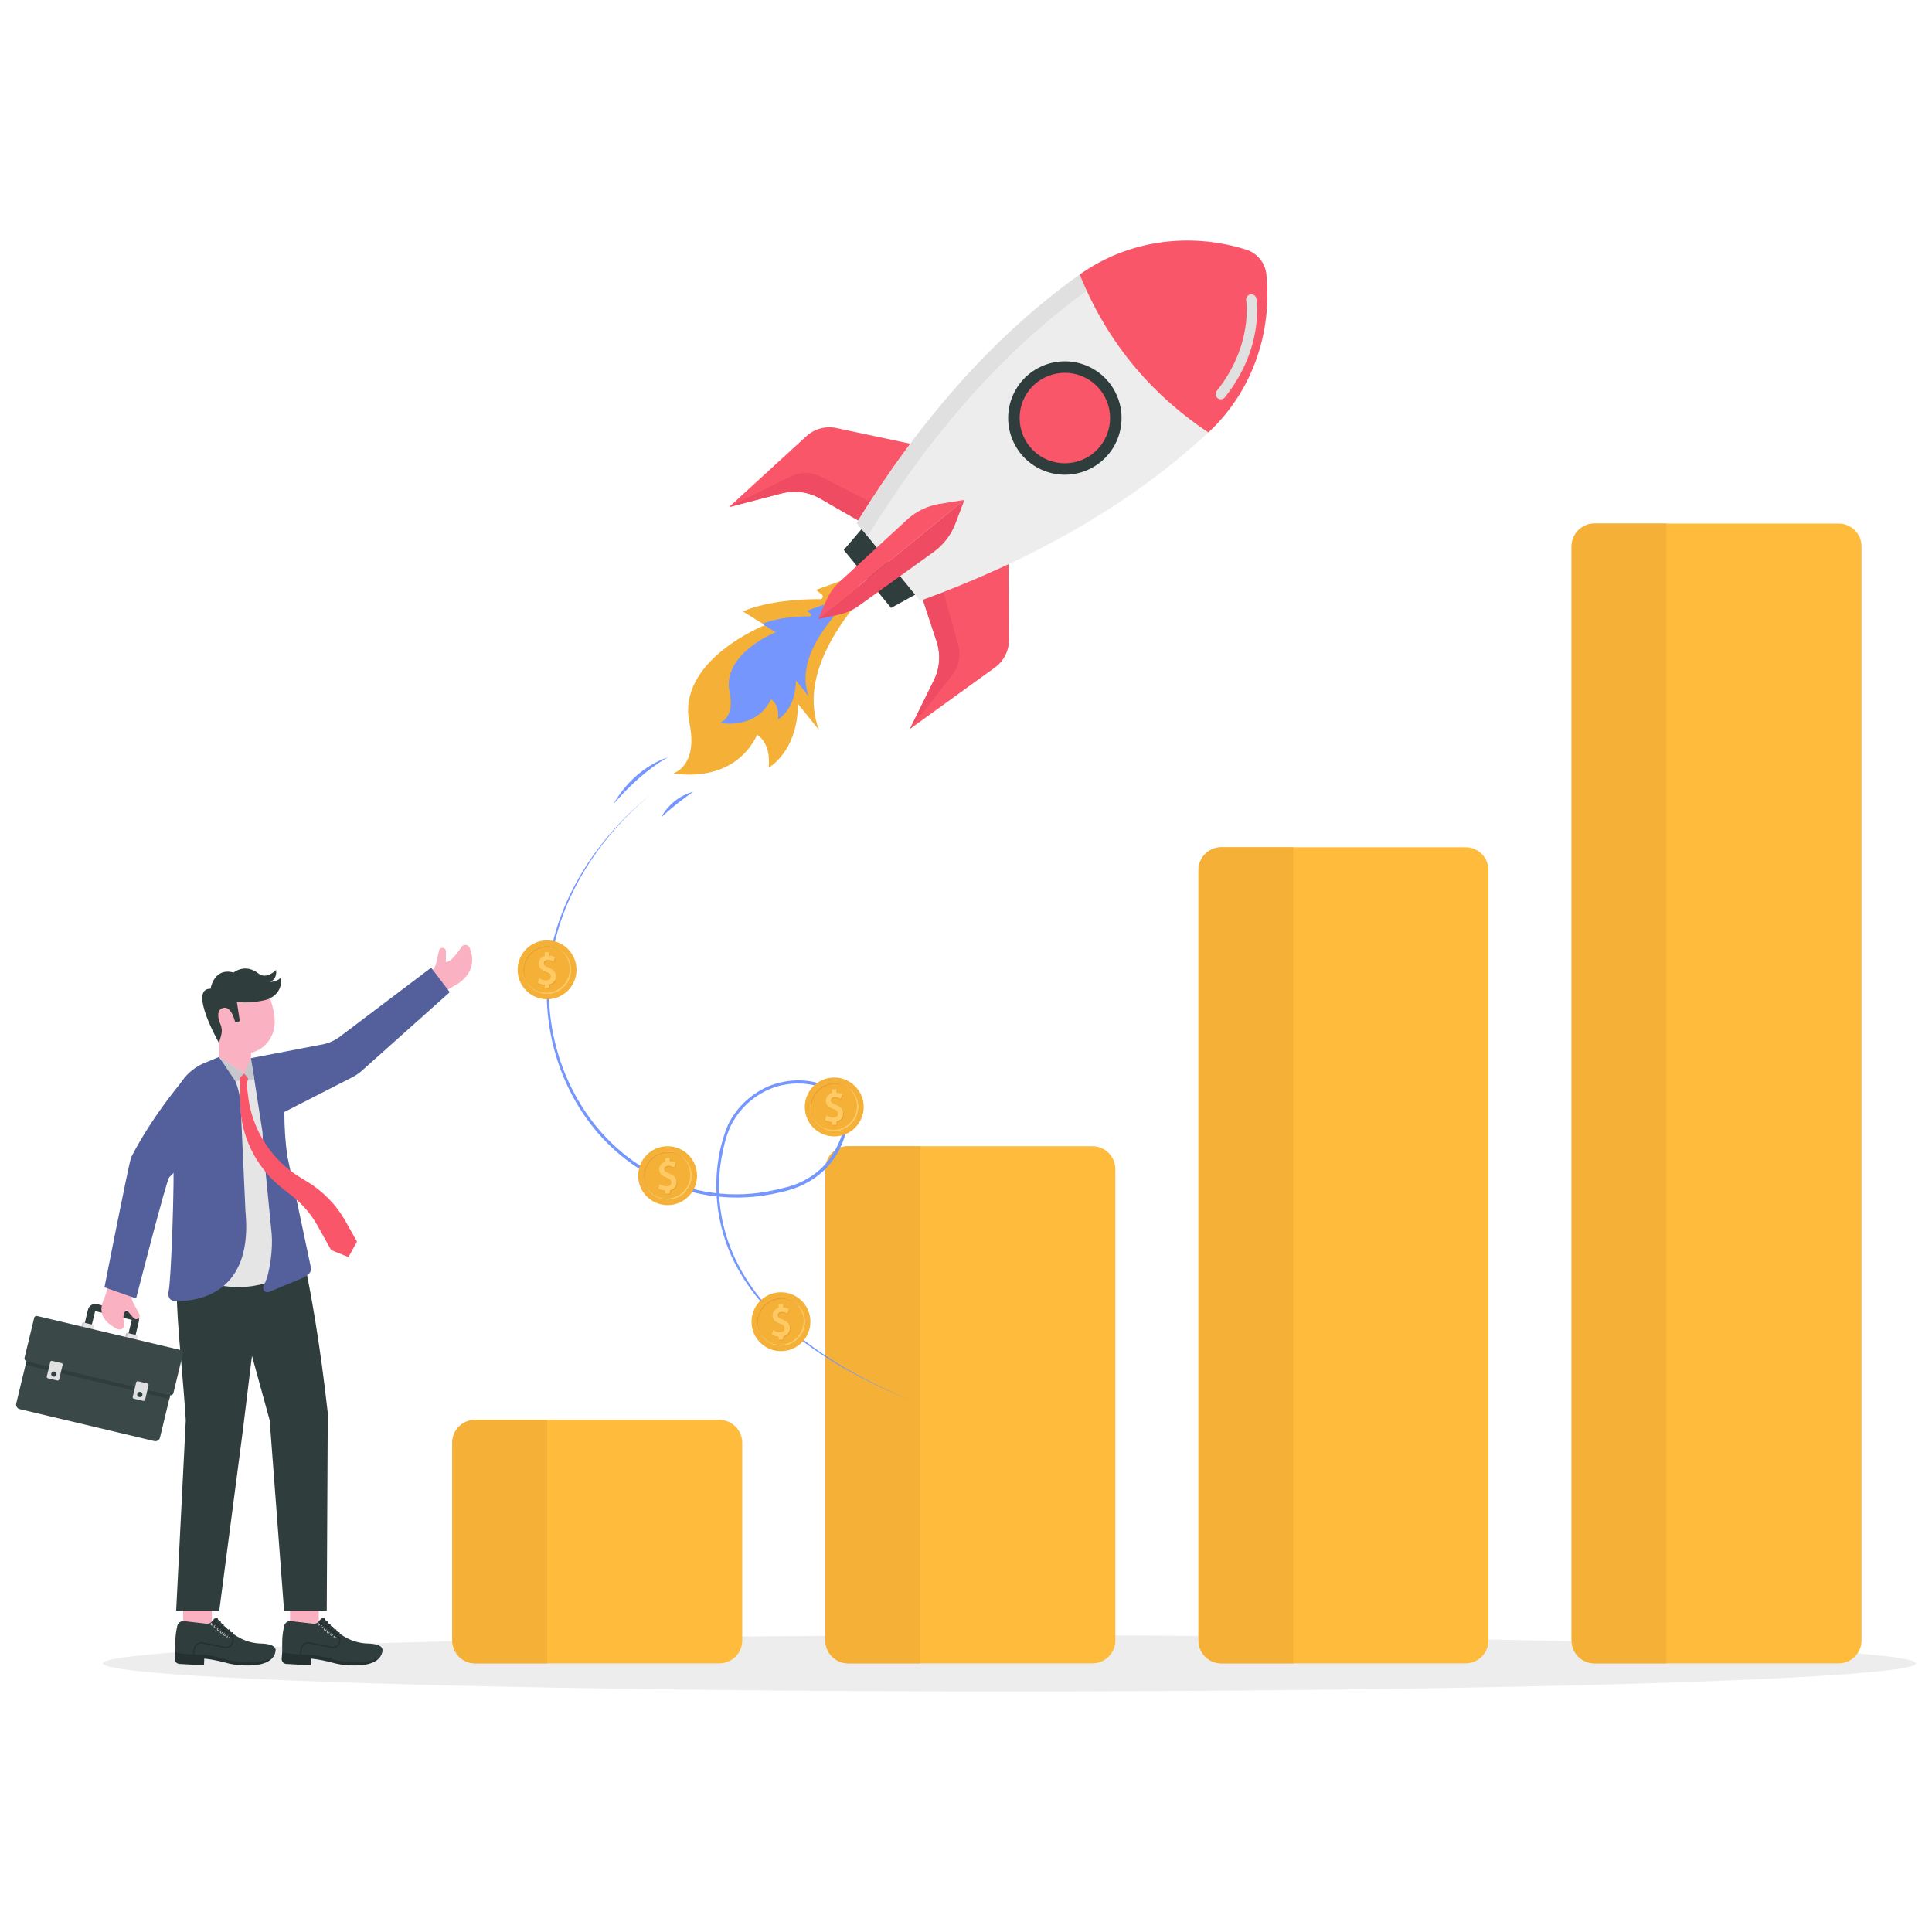 <?xml version="1.0" encoding="utf-8"?>
<svg xmlns="http://www.w3.org/2000/svg" id="Layer_1" style="enable-background:new 0 0 3000 3000" version="1.1" viewBox="0 0 3000 3000" x="0" y="0">
  <g>
    <ellipse cx="1567.48" cy="2582.86" rx="1407.52" ry="43.63" style="fill:#ededed"/>
    <g>
      <g>
        <path d="M1152.54,2240.31v306.94c0,19.67-15.94,35.61-35.61,35.61H737.8c-19.67,0-35.52-15.94-35.52-35.61v-306.94&#xD;&#xA;				c0-19.58,15.85-35.52,35.52-35.52h379.13C1136.6,2204.79,1152.54,2220.73,1152.54,2240.31z" style="fill:#ffbb3b"/>
        <path d="M849.48,2204.79v378.07H737.8c-19.67,0-35.52-15.94-35.52-35.61v-306.94c0-19.58,15.85-35.52,35.52-35.52&#xD;&#xA;				H849.48z" style="fill:#f4b037"/>
      </g>
      <g>
        <path d="M1731.9,1815.38v731.87c0,19.67-15.94,35.61-35.61,35.61h-379.13c-19.67,0-35.52-15.94-35.52-35.61v-731.87&#xD;&#xA;				c0-19.58,15.85-35.52,35.52-35.52h379.13C1715.95,1779.87,1731.9,1795.81,1731.9,1815.38z" style="fill:#ffbb3b"/>
        <path d="M1428.83,1779.87v803h-111.68c-19.67,0-35.52-15.94-35.52-35.61v-731.87c0-19.58,15.85-35.52,35.52-35.52&#xD;&#xA;				H1428.83z" style="fill:#f4b037"/>
      </g>
      <g>
        <path d="M2311.25,1351.12v1196.13c0,19.67-15.94,35.61-35.61,35.61h-379.13c-19.67,0-35.52-15.94-35.52-35.61&#xD;&#xA;				V1351.12c0-19.58,15.85-35.52,35.52-35.52h379.13C2295.31,1315.6,2311.25,1331.54,2311.25,1351.12z" style="fill:#ffbb3b"/>
        <path d="M2008.19,1315.6v1267.26h-111.68c-19.67,0-35.52-15.94-35.52-35.61V1351.12c0-19.58,15.85-35.52,35.52-35.52&#xD;&#xA;				H2008.19z" style="fill:#f4b037"/>
      </g>
      <g>
        <path d="M2890.61,848.48v1698.77c0,19.67-15.94,35.61-35.61,35.61h-379.13c-19.67,0-35.52-15.94-35.52-35.61V848.48&#xD;&#xA;				c0-19.58,15.85-35.52,35.52-35.52H2855C2874.67,812.96,2890.61,828.9,2890.61,848.48z" style="fill:#ffbb3b"/>
        <path d="M2587.55,812.96v1769.9h-111.68c-19.67,0-35.52-15.94-35.52-35.61V848.48c0-19.58,15.85-35.52,35.52-35.52&#xD;&#xA;				H2587.55z" style="fill:#f4b037"/>
      </g>
      <g>
        <g>
          <g>
            <path d="M1330.41,906.62L1330.41,906.62c-5.83-6.02-14.65-8.08-22.54-5.27l-41.02,14.61l9.23,7.16&#xD;&#xA;						c3.07,2.38,1.39,7.28-2.49,7.26c-24-0.17-78.53,1.58-120.21,18.95l34.34,21.36c0,0-137.57,54.41-117.16,152.05&#xD;&#xA;						c14.02,67.09-25.04,78.05-25.04,78.05s91.75,19.47,130.29-59.75c0,0,21.77,11.32,17.83,50.84c0,0,45.17-24.47,45.37-98.99&#xD;&#xA;						l32.62,40.46c-21.87-58.76,0.71-125.33,60-198.36C1338.44,926.59,1337.95,914.4,1330.41,906.62z" style="fill:#f4b037"/>
            <path d="M1291.74,942.62L1291.74,942.62c-3.57-3.68-8.95-4.94-13.78-3.22l-25.07,8.93l5.64,4.38&#xD;&#xA;						c1.87,1.45,0.85,4.45-1.52,4.43c-14.67-0.11-48,0.97-73.48,11.58l20.99,13.05c0,0-84.08,33.25-71.61,92.94&#xD;&#xA;						c8.57,41.01-15.31,47.71-15.31,47.71s56.08,11.9,79.64-36.52c0,0,13.31,6.92,10.9,31.07c0,0,27.61-14.96,27.73-60.5&#xD;&#xA;						l19.94,24.73c-13.37-35.91,0.44-76.6,36.67-121.24C1296.65,954.82,1296.35,947.37,1291.74,942.62z" style="fill:#7596fd"/>
          </g>
          <g>
            <g>
              <g>
                <g>
                  <g>
                    <path d="M1364.91,826.72l-21.29-12.25l-70.03-40.29c-18.14-10.47-39.7-13.35-59.97-8.05l-81.59,21.25&#xD;&#xA;										l120.25-110.14c12.49-11.42,29.73-16.12,46.33-12.61l150.03,31.86L1364.91,826.72z" style="fill:#fa5669"/>
                    <path d="M1343.62,814.47l-70.03-40.29c-18.14-10.47-39.7-13.35-59.97-8.05l-81.59,21.25l94.57-47.16&#xD;&#xA;										c15.41-7.71,33.59-7.59,48.92,0.26l90.84,46.57L1343.62,814.47z" style="fill:#ef4b62"/>
                  </g>
                  <g>
                    <path d="M1421.33,895.95l7.7,23.32l25.33,76.72c6.6,19.88,5.07,41.58-4.22,60.36l-37.28,75.63l132.14-95.55&#xD;&#xA;										c13.7-9.93,21.79-25.87,21.7-42.84l-0.93-153.37L1421.33,895.95z" style="fill:#fa5669"/>
                    <path d="M1429.03,919.28l25.33,76.72c6.6,19.88,5.07,41.58-4.22,60.36l-37.28,75.63l65.27-83.1&#xD;&#xA;										c10.66-13.54,14.21-31.36,9.62-47.97l-27.28-98.37L1429.03,919.28z" style="fill:#ef4b62"/>
                  </g>
                </g>
                <g>
                  <polygon points="1383.62 944 1310.24 853.95 1343.13 815.38 1428.04 919.57" style="fill:#303d3d"/>
                  <g>
                    <path d="M1876.39,671.49c-120.79,112.13-272.17,197.38-447.61,261.49l-98.63-121.02&#xD;&#xA;										c98.17-158.92,212.22-289.98,346.44-385.62" style="fill:#ededed"/>
                    <path d="M1347.06,832.7l-16.9-20.73c98.16-158.92,212.21-289.98,346.44-385.63l16.9,20.73&#xD;&#xA;										C1559.27,542.72,1445.22,673.78,1347.06,832.7z" style="fill:#e0e0e0"/>
                    <g>
                      <g>
                        <path d="M1876.39,671.49c-91.83-61.15-158.43-142.87-199.79-245.16c73.97-52.74,169.25-66.72,258.67-38.65&#xD;&#xA;												c16.91,5.36,29.32,20.58,31.16,38.23C1975.89,519.19,1942.95,609.66,1876.39,671.49z" style="fill:#fa5669"/>
                      </g>
                      <g>
                        <path d="M1889.45,617.07c-2.33-2.86-2.44-7.06-0.04-10.06c56.57-70.73,45.78-139.99,45.67-140.68&#xD;&#xA;												c-0.73-4.36,2.22-8.49,6.58-9.22c4.36-0.73,8.49,2.21,9.22,6.58c0.52,3.11,12.03,77.07-48.96,153.32&#xD;&#xA;												c-2.76,3.45-7.8,4.01-11.26,1.25C1890.21,617.9,1889.8,617.5,1889.45,617.07z" style="fill:#e0e0e0"/>
                      </g>
                    </g>
                  </g>
                </g>
              </g>
              <g>
                <path d="M1497.56,776.22l-38.74,6.27c-18.81,3.05-36.32,11.55-50.34,24.46l-104.76,96.42&#xD;&#xA;								c-8.75,8.06-15.73,17.85-20.48,28.76l-12.68,29.09" style="fill:#fa5669"/>
                <path d="M1497.56,776.22l-13.96,36.67c-6.78,17.81-18.64,33.24-34.11,44.37l-115.58,83.15&#xD;&#xA;								c-9.66,6.95-20.66,11.8-32.3,14.26l-31.05,6.55" style="fill:#ef4b62"/>
              </g>
            </g>
            <g>
              <circle cx="1653.49" cy="649.15" r="88.03" style="fill:#303d3d" transform="rotate(-28.36 1653.45 649.097)"/>
              <circle cx="1653.49" cy="649.15" r="70.24" style="fill:#fa5669" transform="rotate(-45.001 1653.49 649.17)"/>
            </g>
          </g>
        </g>
        <path d="M1011.5,1232.95c-92.01,75.09-160.15,188.32-159.17,309.4c1.01,114.93,61.81,228.83,165.9,281.66&#xD;&#xA;				c56.07,29.58,122.4,37.86,184.14,23.99c3.53-0.66,10.74-2.33,14.2-3.36c28.21-6.17,54.39-21.71,71.68-45.06&#xD;&#xA;				c19.88-27.93,39.1-77.91,4.79-102.23c-24.06-15.72-55.49-18.16-82.98-11.27c-27.93,7.51-52.67,25.61-68.32,49.92&#xD;&#xA;				c-10.94,16.03-15.99,34.97-19.83,54.06c-21.33,104.11,21.21,198.92,98.8,268.01c56.61,50.8,124.51,87.49,194.41,116.67&#xD;&#xA;				c-50.02-20.1-98.67-44.35-143.58-74.31c-52.75-35.71-100.9-81.01-130.15-138.32c-33.69-65.47-39.16-147.18-10.92-215.58&#xD;&#xA;				c13.76-28.12,38.24-50.66,67.62-61.65c31.72-11.27,68.84-10.27,97.81,8.45c17.8,11.46,23.89,34.71,19.92,54.6&#xD;&#xA;				c-10.66,56.3-49.59,92.59-105.12,103.67c-64.99,15.72-135.5,8.25-194.69-23.31c-105.79-54.05-166.71-168.98-167.07-285.92&#xD;&#xA;				C848.48,1420.55,918.23,1307.39,1011.5,1232.95L1011.5,1232.95z" style="fill:#7596fd"/>
        <g>
          <path d="M1036.65,1176.07c-32.41,18.91-59.78,44.47-84.23,72.73C970.85,1216.11,1000.88,1188.36,1036.65,1176.07&#xD;&#xA;					L1036.65,1176.07z" style="fill:#7596fd"/>
          <path d="M1076.33,1229.55c-17.28,11.85-33.98,25.31-49.45,39.39C1036.89,1249.92,1055.49,1234.93,1076.33,1229.55&#xD;&#xA;					L1076.33,1229.55z" style="fill:#7596fd"/>
        </g>
      </g>
      <g>
        <path d="M848.59,1460.21c-25.24,0.49-45.31,21.34-44.82,46.58c0.49,25.24,21.35,45.31,46.59,44.82&#xD;&#xA;				c25.24-0.49,45.31-21.34,44.82-46.58C894.69,1479.79,873.83,1459.72,848.59,1460.21z M850.19,1542.91&#xD;&#xA;				c-20.44,0.39-37.32-15.85-37.72-36.29c-0.4-20.44,15.85-37.32,36.29-37.72c20.44-0.4,37.32,15.85,37.72,36.29&#xD;&#xA;				C886.87,1525.63,870.63,1542.52,850.19,1542.91z" style="fill:#f4b037"/>
        <path d="M886.48,1505.19c0.39,20.44-15.85,37.32-36.28,37.72c-9.45,0.18-18.15-3.19-24.79-8.9&#xD;&#xA;				c-7.73-6.63-12.71-16.41-12.93-27.39c-0.39-20.44,15.85-37.32,36.29-37.71c11.08-0.21,21.13,4.47,28.06,12.07&#xD;&#xA;				C882.67,1487.38,886.3,1495.85,886.48,1505.19z" style="fill:#f4b037"/>
        <path d="M877.45,1481.68c-6.89-7.08-16.58-11.4-27.24-11.19c-20.44,0.39-36.68,17.28-36.29,37.71&#xD;&#xA;				c0.18,8.93,3.5,17.05,8.88,23.35c-6.24-6.48-10.13-15.23-10.33-24.93c-0.39-20.44,15.85-37.32,36.29-37.71&#xD;&#xA;				c11.08-0.21,21.13,4.47,28.06,12.07C877.04,1481.21,877.25,1481.44,877.45,1481.68z" style="fill:#eaa22f"/>
        <path d="M886.48,1505.19c0.39,20.44-15.85,37.32-36.28,37.72c-8.93,0.17-17.19-2.84-23.68-7.98&#xD;&#xA;				c6.19,4.33,13.77,6.82,21.9,6.66c20.44-0.39,36.68-17.28,36.28-37.71c-0.18-9.35-3.81-17.82-9.65-24.22&#xD;&#xA;				c-0.39-0.33-0.78-0.65-1.18-0.97c1.02,0.72,2.01,1.47,2.95,2.28C882.67,1487.38,886.3,1495.85,886.48,1505.19z" style="fill:#ffca63"/>
        <path d="M853.44,1504.04l-0.42-0.17c-1.82-0.7-3.15-1.32-4.2-1.93c-2.37-1.38-3.3-2.77-3.3-4.95&#xD;&#xA;				c0-0.73,0.23-3.2,3.14-4.39c0.98-0.4,2.14-0.6,3.47-0.6c0.28,0,0.54,0.01,0.78,0.02c2.93,0.14,5.18,1.06,6.55,1.81l1.32,0.72&#xD;&#xA;				l2.3-6.81l-0.91-0.52c-1.24-0.7-3.84-1.86-7.94-2.14v-3.76c0-0.81-0.66-1.47-1.47-1.47h-4.38c-0.81,0-1.47,0.66-1.47,1.47v4.45&#xD;&#xA;				c-5.73,1.72-9.38,6.28-9.38,11.86c0,5.52,3.33,9.57,10.17,12.38c0.54,0.22,1.11,0.44,1.69,0.65c1.16,0.45,2.14,0.88,2.98,1.33&#xD;&#xA;				c2.93,1.56,4.06,3.19,4.06,5.79c0,2.54-1.38,4.42-3.89,5.31c-1.04,0.37-2.25,0.55-3.59,0.55c-0.24,0-0.48-0.01-0.73-0.02&#xD;&#xA;				c-2.87-0.13-5.89-1.05-8.28-2.52l-1.4-0.86l-2.11,6.99l0.78,0.52c2.18,1.45,6.02,2.55,9.69,2.82v3.12c0,0.81,0.66,1.47,1.47,1.47&#xD;&#xA;				h4.38c0.81,0,1.47-0.66,1.47-1.47v-3.74c6.35-1.67,10.25-6.43,10.25-12.61C864.49,1511.09,861.19,1507.12,853.44,1504.04z" style="fill:#eaa22f"/>
        <path d="M852.31,1502.73l-0.42-0.17c-1.82-0.7-3.15-1.32-4.2-1.93c-2.37-1.38-3.3-2.77-3.3-4.95&#xD;&#xA;				c0-0.73,0.23-3.2,3.14-4.39c0.98-0.4,2.14-0.6,3.47-0.6c0.28,0,0.54,0.01,0.78,0.02c2.93,0.14,5.18,1.06,6.55,1.81l1.32,0.72&#xD;&#xA;				l2.3-6.81l-0.91-0.52c-1.24-0.7-3.84-1.86-7.94-2.14V1480c0-0.81-0.66-1.47-1.47-1.47h-4.38c-0.81,0-1.47,0.66-1.47,1.47v4.45&#xD;&#xA;				c-5.73,1.72-9.38,6.28-9.38,11.86c0,5.52,3.33,9.57,10.17,12.38c0.54,0.22,1.11,0.44,1.69,0.65c1.16,0.45,2.14,0.88,2.98,1.33&#xD;&#xA;				c2.93,1.56,4.06,3.19,4.06,5.79c0,2.54-1.38,4.42-3.89,5.31c-1.04,0.37-2.25,0.55-3.59,0.55c-0.24,0-0.48-0.01-0.73-0.02&#xD;&#xA;				c-2.87-0.13-5.89-1.05-8.28-2.52l-1.4-0.86l-2.11,6.99l0.78,0.52c2.18,1.45,6.02,2.55,9.69,2.82v3.12c0,0.81,0.66,1.47,1.47,1.47&#xD;&#xA;				h4.38c0.81,0,1.47-0.66,1.47-1.47v-3.74c6.35-1.67,10.25-6.43,10.25-12.61C863.35,1509.78,860.05,1505.81,852.31,1502.73z" style="fill:#ffca63"/>
      </g>
      <g>
        <path d="M1035.77,1779.88c-25.24,0.49-45.31,21.34-44.82,46.58c0.49,25.24,21.35,45.31,46.59,44.82&#xD;&#xA;				c25.24-0.49,45.31-21.34,44.82-46.58C1081.87,1799.45,1061.01,1779.39,1035.77,1779.88z M1037.37,1862.58&#xD;&#xA;				c-20.44,0.39-37.32-15.85-37.72-36.29c-0.4-20.44,15.85-37.32,36.29-37.72c20.44-0.4,37.32,15.85,37.72,36.29&#xD;&#xA;				C1074.05,1845.3,1057.81,1862.18,1037.37,1862.58z" style="fill:#f4b037"/>
        <path d="M1073.66,1824.86c0.39,20.44-15.85,37.32-36.28,37.72c-9.45,0.18-18.15-3.19-24.79-8.9&#xD;&#xA;				c-7.73-6.63-12.71-16.41-12.93-27.39c-0.39-20.44,15.85-37.32,36.29-37.71c11.08-0.21,21.13,4.47,28.06,12.07&#xD;&#xA;				C1069.84,1807.04,1073.47,1815.52,1073.66,1824.86z" style="fill:#f4b037"/>
        <path d="M1064.63,1801.35c-6.89-7.08-16.58-11.4-27.24-11.19c-20.44,0.39-36.68,17.28-36.29,37.71&#xD;&#xA;				c0.18,8.93,3.5,17.05,8.88,23.35c-6.24-6.48-10.13-15.23-10.33-24.93c-0.39-20.44,15.85-37.32,36.29-37.71&#xD;&#xA;				c11.08-0.21,21.13,4.47,28.06,12.07C1064.21,1800.88,1064.43,1801.11,1064.63,1801.35z" style="fill:#eaa22f"/>
        <path d="M1073.66,1824.86c0.39,20.44-15.85,37.32-36.28,37.72c-8.93,0.17-17.19-2.84-23.68-7.98&#xD;&#xA;				c6.19,4.33,13.77,6.82,21.9,6.66c20.44-0.39,36.68-17.28,36.28-37.71c-0.18-9.35-3.81-17.82-9.65-24.22&#xD;&#xA;				c-0.39-0.33-0.78-0.65-1.18-0.97c1.02,0.72,2.01,1.47,2.95,2.28C1069.84,1807.04,1073.47,1815.52,1073.66,1824.86z" style="fill:#ffca63"/>
        <path d="M1040.62,1823.71l-0.42-0.17c-1.82-0.7-3.15-1.32-4.2-1.93c-2.37-1.38-3.3-2.77-3.3-4.95&#xD;&#xA;				c0-0.73,0.23-3.2,3.14-4.39c0.98-0.4,2.14-0.6,3.47-0.6c0.28,0,0.54,0.01,0.78,0.02c2.93,0.14,5.18,1.06,6.55,1.81l1.32,0.72&#xD;&#xA;				l2.3-6.81l-0.91-0.52c-1.24-0.7-3.84-1.86-7.94-2.14v-3.76c0-0.81-0.66-1.47-1.47-1.47h-4.38c-0.81,0-1.47,0.66-1.47,1.47v4.45&#xD;&#xA;				c-5.73,1.72-9.38,6.28-9.38,11.86c0,5.52,3.33,9.57,10.17,12.38c0.54,0.22,1.11,0.44,1.69,0.65c1.16,0.45,2.14,0.88,2.98,1.33&#xD;&#xA;				c2.93,1.56,4.06,3.19,4.06,5.79c0,2.54-1.38,4.42-3.89,5.31c-1.04,0.37-2.25,0.55-3.59,0.55c-0.24,0-0.48-0.01-0.73-0.02&#xD;&#xA;				c-2.87-0.13-5.89-1.05-8.28-2.52l-1.4-0.86l-2.11,6.99l0.78,0.52c2.18,1.45,6.02,2.55,9.69,2.82v3.12c0,0.81,0.66,1.47,1.47,1.47&#xD;&#xA;				h4.38c0.81,0,1.47-0.66,1.47-1.47v-3.74c6.35-1.67,10.25-6.43,10.25-12.61C1051.67,1830.76,1048.36,1826.78,1040.62,1823.71z" style="fill:#eaa22f"/>
        <path d="M1039.49,1822.39l-0.42-0.17c-1.82-0.7-3.15-1.32-4.2-1.93c-2.37-1.38-3.3-2.77-3.3-4.95&#xD;&#xA;				c0-0.73,0.23-3.2,3.14-4.39c0.98-0.4,2.14-0.6,3.47-0.6c0.28,0,0.54,0.01,0.78,0.02c2.93,0.14,5.18,1.06,6.55,1.81l1.32,0.72&#xD;&#xA;				l2.3-6.81l-0.91-0.52c-1.24-0.7-3.84-1.86-7.94-2.14v-3.76c0-0.81-0.66-1.47-1.47-1.47h-4.38c-0.81,0-1.47,0.66-1.47,1.47v4.45&#xD;&#xA;				c-5.73,1.72-9.38,6.28-9.38,11.86c0,5.52,3.33,9.57,10.17,12.38c0.54,0.22,1.11,0.44,1.69,0.65c1.16,0.45,2.14,0.88,2.98,1.33&#xD;&#xA;				c2.93,1.56,4.06,3.19,4.06,5.79c0,2.54-1.38,4.42-3.89,5.31c-1.04,0.37-2.25,0.55-3.59,0.55c-0.24,0-0.48-0.01-0.73-0.02&#xD;&#xA;				c-2.87-0.13-5.89-1.05-8.28-2.52l-1.4-0.86l-2.11,6.99l0.78,0.52c2.18,1.45,6.02,2.55,9.69,2.82v3.12c0,0.81,0.66,1.47,1.47,1.47&#xD;&#xA;				h4.38c0.81,0,1.47-0.66,1.47-1.47v-3.74c6.35-1.67,10.25-6.43,10.25-12.61C1050.53,1829.45,1047.23,1825.47,1039.49,1822.39z" style="fill:#ffca63"/>
      </g>
      <g>
        <path d="M1294.53,1673.2c-25.24,0.49-45.31,21.34-44.82,46.58c0.49,25.24,21.35,45.31,46.59,44.82&#xD;&#xA;				c25.24-0.49,45.31-21.34,44.82-46.58C1340.62,1692.78,1319.77,1672.71,1294.53,1673.2z M1296.13,1755.9&#xD;&#xA;				c-20.44,0.39-37.32-15.85-37.72-36.29c-0.4-20.44,15.85-37.32,36.29-37.72c20.44-0.4,37.32,15.85,37.72,36.29&#xD;&#xA;				C1332.81,1738.62,1316.56,1755.51,1296.13,1755.9z" style="fill:#f4b037"/>
        <path d="M1332.41,1718.18c0.39,20.44-15.85,37.32-36.28,37.72c-9.45,0.18-18.15-3.19-24.79-8.9&#xD;&#xA;				c-7.73-6.63-12.71-16.41-12.93-27.39c-0.39-20.44,15.85-37.32,36.29-37.71c11.08-0.21,21.13,4.47,28.06,12.07&#xD;&#xA;				C1328.6,1700.37,1332.23,1708.84,1332.41,1718.18z" style="fill:#f4b037"/>
        <path d="M1323.38,1694.68c-6.89-7.08-16.58-11.4-27.24-11.19c-20.44,0.39-36.68,17.28-36.29,37.71&#xD;&#xA;				c0.18,8.93,3.5,17.05,8.88,23.35c-6.24-6.48-10.13-15.23-10.33-24.93c-0.39-20.44,15.85-37.32,36.29-37.71&#xD;&#xA;				c11.08-0.21,21.13,4.47,28.06,12.07C1322.97,1694.2,1323.18,1694.43,1323.38,1694.68z" style="fill:#eaa22f"/>
        <path d="M1332.41,1718.18c0.39,20.44-15.85,37.32-36.28,37.72c-8.93,0.17-17.19-2.84-23.68-7.98&#xD;&#xA;				c6.19,4.33,13.77,6.82,21.9,6.66c20.44-0.39,36.68-17.28,36.28-37.71c-0.18-9.35-3.81-17.82-9.65-24.22&#xD;&#xA;				c-0.39-0.33-0.78-0.65-1.18-0.97c1.02,0.72,2.01,1.47,2.95,2.28C1328.6,1700.37,1332.23,1708.84,1332.41,1718.18z" style="fill:#ffca63"/>
        <path d="M1299.38,1717.03l-0.42-0.17c-1.82-0.7-3.15-1.32-4.2-1.93c-2.37-1.38-3.3-2.77-3.3-4.95&#xD;&#xA;				c0-0.73,0.23-3.2,3.14-4.39c0.98-0.4,2.14-0.6,3.47-0.6c0.28,0,0.54,0.01,0.78,0.02c2.93,0.14,5.18,1.06,6.55,1.81l1.32,0.72&#xD;&#xA;				l2.3-6.81l-0.91-0.52c-1.24-0.7-3.84-1.86-7.94-2.14v-3.76c0-0.81-0.66-1.47-1.47-1.47h-4.38c-0.81,0-1.47,0.66-1.47,1.47v4.45&#xD;&#xA;				c-5.73,1.72-9.38,6.28-9.38,11.86c0,5.52,3.33,9.57,10.17,12.38c0.54,0.22,1.11,0.44,1.69,0.65c1.16,0.45,2.14,0.88,2.98,1.33&#xD;&#xA;				c2.93,1.56,4.06,3.19,4.06,5.79c0,2.54-1.38,4.42-3.89,5.31c-1.04,0.37-2.25,0.55-3.59,0.55c-0.24,0-0.48-0.01-0.73-0.02&#xD;&#xA;				c-2.87-0.13-5.89-1.05-8.28-2.52l-1.4-0.86l-2.11,6.99l0.78,0.52c2.18,1.45,6.02,2.55,9.69,2.82v3.12c0,0.81,0.66,1.47,1.47,1.47&#xD;&#xA;				h4.38c0.81,0,1.47-0.66,1.47-1.47v-3.74c6.35-1.67,10.25-6.43,10.25-12.61C1310.42,1724.08,1307.12,1720.11,1299.38,1717.03z" style="fill:#eaa22f"/>
        <path d="M1298.24,1715.72l-0.42-0.17c-1.82-0.7-3.15-1.32-4.2-1.93c-2.37-1.38-3.3-2.77-3.3-4.95&#xD;&#xA;				c0-0.73,0.23-3.2,3.14-4.39c0.98-0.4,2.14-0.6,3.47-0.6c0.28,0,0.54,0.01,0.78,0.02c2.93,0.14,5.18,1.06,6.55,1.81l1.32,0.72&#xD;&#xA;				l2.3-6.81l-0.91-0.52c-1.24-0.7-3.84-1.86-7.94-2.14v-3.76c0-0.81-0.66-1.47-1.47-1.47h-4.38c-0.81,0-1.47,0.66-1.47,1.47v4.45&#xD;&#xA;				c-5.73,1.72-9.38,6.28-9.38,11.86c0,5.52,3.33,9.57,10.17,12.38c0.54,0.22,1.11,0.44,1.69,0.65c1.16,0.45,2.14,0.88,2.98,1.33&#xD;&#xA;				c2.93,1.56,4.06,3.19,4.06,5.79c0,2.54-1.38,4.42-3.89,5.31c-1.04,0.37-2.25,0.55-3.59,0.55c-0.24,0-0.48-0.01-0.73-0.02&#xD;&#xA;				c-2.87-0.13-5.89-1.05-8.28-2.52l-1.4-0.86l-2.11,6.99l0.78,0.52c2.18,1.45,6.02,2.55,9.69,2.82v3.12c0,0.81,0.66,1.47,1.47,1.47&#xD;&#xA;				h4.38c0.81,0,1.47-0.66,1.47-1.47v-3.74c6.35-1.67,10.25-6.43,10.25-12.61C1309.29,1722.77,1305.99,1718.8,1298.24,1715.72z" style="fill:#ffca63"/>
      </g>
      <g>
        <path d="M1211.81,2006.64c-25.24,0.49-45.31,21.34-44.82,46.58c0.49,25.24,21.35,45.31,46.59,44.82&#xD;&#xA;				c25.24-0.49,45.31-21.34,44.82-46.58C1257.9,2026.22,1237.05,2006.15,1211.81,2006.64z M1213.41,2089.35&#xD;&#xA;				c-20.44,0.39-37.32-15.85-37.72-36.29c-0.4-20.44,15.85-37.32,36.29-37.72c20.44-0.4,37.32,15.85,37.72,36.29&#xD;&#xA;				C1250.09,2072.06,1233.84,2088.95,1213.41,2089.35z" style="fill:#f4b037"/>
        <path d="M1249.69,2051.63c0.39,20.44-15.85,37.32-36.28,37.72c-9.45,0.18-18.15-3.19-24.79-8.9&#xD;&#xA;				c-7.73-6.63-12.71-16.41-12.93-27.39c-0.39-20.44,15.85-37.32,36.29-37.71c11.08-0.21,21.13,4.47,28.06,12.07&#xD;&#xA;				C1245.88,2033.81,1249.51,2042.28,1249.69,2051.63z" style="fill:#f4b037"/>
        <path d="M1240.66,2028.12c-6.89-7.08-16.58-11.4-27.24-11.19c-20.44,0.39-36.68,17.28-36.29,37.71&#xD;&#xA;				c0.18,8.93,3.5,17.05,8.88,23.35c-6.24-6.48-10.13-15.23-10.33-24.93c-0.39-20.44,15.85-37.32,36.29-37.71&#xD;&#xA;				c11.08-0.21,21.13,4.47,28.06,12.07C1240.25,2027.65,1240.46,2027.88,1240.66,2028.12z" style="fill:#eaa22f"/>
        <path d="M1249.69,2051.63c0.39,20.44-15.85,37.32-36.28,37.72c-8.93,0.17-17.19-2.84-23.68-7.98&#xD;&#xA;				c6.19,4.33,13.77,6.82,21.9,6.66c20.44-0.39,36.68-17.28,36.28-37.71c-0.18-9.35-3.81-17.82-9.65-24.22&#xD;&#xA;				c-0.39-0.33-0.78-0.65-1.18-0.97c1.02,0.72,2.01,1.47,2.95,2.28C1245.88,2033.81,1249.51,2042.28,1249.69,2051.63z" style="fill:#ffca63"/>
        <path d="M1216.66,2050.47l-0.42-0.17c-1.82-0.7-3.15-1.32-4.2-1.93c-2.37-1.38-3.3-2.77-3.3-4.95&#xD;&#xA;				c0-0.73,0.23-3.2,3.14-4.39c0.98-0.4,2.14-0.6,3.47-0.6c0.28,0,0.54,0.01,0.78,0.02c2.93,0.14,5.18,1.06,6.55,1.81l1.32,0.72&#xD;&#xA;				l2.3-6.81l-0.91-0.52c-1.24-0.7-3.84-1.86-7.94-2.14v-3.76c0-0.81-0.66-1.47-1.47-1.47h-4.38c-0.81,0-1.47,0.66-1.47,1.47v4.45&#xD;&#xA;				c-5.73,1.72-9.38,6.28-9.38,11.86c0,5.52,3.33,9.57,10.17,12.38c0.54,0.22,1.11,0.44,1.69,0.65c1.16,0.45,2.14,0.88,2.98,1.33&#xD;&#xA;				c2.93,1.56,4.06,3.19,4.06,5.79c0,2.54-1.38,4.42-3.89,5.31c-1.04,0.37-2.25,0.55-3.59,0.55c-0.24,0-0.48-0.01-0.73-0.02&#xD;&#xA;				c-2.87-0.13-5.89-1.05-8.28-2.52l-1.4-0.86l-2.11,6.99l0.78,0.52c2.18,1.45,6.02,2.55,9.69,2.82v3.12c0,0.81,0.66,1.47,1.47,1.47&#xD;&#xA;				h4.38c0.81,0,1.47-0.66,1.47-1.47v-3.74c6.35-1.67,10.25-6.43,10.25-12.61C1227.7,2057.53,1224.4,2053.55,1216.66,2050.47z" style="fill:#eaa22f"/>
        <path d="M1215.52,2049.16l-0.42-0.17c-1.82-0.7-3.15-1.32-4.2-1.93c-2.37-1.38-3.3-2.77-3.3-4.95&#xD;&#xA;				c0-0.73,0.23-3.2,3.14-4.39c0.98-0.4,2.14-0.6,3.47-0.6c0.28,0,0.54,0.01,0.78,0.02c2.93,0.14,5.18,1.06,6.55,1.81l1.32,0.72&#xD;&#xA;				l2.3-6.81l-0.91-0.52c-1.24-0.7-3.84-1.86-7.94-2.14v-3.76c0-0.81-0.66-1.47-1.47-1.47h-4.38c-0.81,0-1.47,0.66-1.47,1.47v4.45&#xD;&#xA;				c-5.73,1.72-9.38,6.28-9.38,11.86c0,5.52,3.33,9.57,10.17,12.38c0.54,0.22,1.11,0.44,1.69,0.65c1.16,0.45,2.14,0.88,2.98,1.33&#xD;&#xA;				c2.93,1.56,4.06,3.19,4.06,5.79c0,2.54-1.38,4.42-3.89,5.31c-1.04,0.37-2.25,0.55-3.59,0.55c-0.24,0-0.48-0.01-0.73-0.02&#xD;&#xA;				c-2.87-0.13-5.89-1.05-8.28-2.52l-1.4-0.86l-2.11,6.99l0.78,0.52c2.18,1.45,6.02,2.55,9.69,2.82v3.12c0,0.81,0.66,1.47,1.47,1.47&#xD;&#xA;				h4.38c0.81,0,1.47-0.66,1.47-1.47v-3.74c6.35-1.67,10.25-6.43,10.25-12.61C1226.57,2056.21,1223.27,2052.24,1215.52,2049.16z" style="fill:#ffca63"/>
      </g>
    </g>
    <g>
      <g>
        <path d="M663.02,1560.54l31.24-22.95c3.4-2.49,7.01-4.67,10.75-6.61c11.37-5.89,38.38-24.13,24.19-59.28&#xD;&#xA;				c-2.17-5.38-9.51-6.18-12.66-1.26c-5.6,8.78-16.17,23.14-24.22,23.54l0.13-16.7c0.02-3.13-2.59-5.61-5.72-5.42l0,0&#xD;&#xA;				c-2.43,0.15-4.49,1.89-5.02,4.28l-4.37,19.46c-1.07,4.76-3.62,9.07-7.27,12.3l-26.86,23.78" style="fill:#fab1c1"/>
        <path d="M435.01,1730l111.27-56.88c5.16-2.62,10.02-5.81,14.48-9.5l137.62-123l-28.88-38.05l-143.77,108.67&#xD;&#xA;				c-6.77,4.62-14.3,7.99-22.25,9.95l-127.04,24.4l-1.06,14.6l23.82,60.16L435.01,1730z" style="fill:#53609b"/>
      </g>
      <g>
        <g>
          <rect height="44.59" style="fill:#fab1c1" transform="rotate(-90 472.672 2507.223)" width="45.36" x="449.99" y="2484.93"/>
        </g>
        <g>
          <path d="M593.5,2560.39c0,0,5.84,31.07-58.47,24.93c-6.3-0.6-12.53-1.8-18.62-3.5&#xD;&#xA;					c-8.74-2.44-23.09-5.49-33.24-6.37l-0.43,10.41l-38.39-2.12c-4.09-0.39-7.15-3.89-6.96-7.96l1.93-23.3&#xD;&#xA;					c0,0,64.49,1.91,65.58,2.39c1.08,0.49,55.85,12.25,55.85,12.25L593.5,2560.39z" style="fill:#253030"/>
          <path d="M562.08,2580.93l-2.11,0.12c-6.56,0.31-14.4,0.08-23.72-0.81c-6.28-0.58-12.52-1.78-18.61-3.48&#xD;&#xA;					c-8.74-2.44-23.14-6.15-33.28-7.01c0,0-7.65-0.15-16.66-0.62c-0.66-0.04-1.29-0.08-1.95-0.12c-1.52-0.08-3.08-0.15-4.64-0.27&#xD;&#xA;					c-0.66-0.04-1.33-0.08-1.99-0.12c-1.21-0.08-2.38-0.15-3.55-0.27c-0.66-0.08-1.33-0.12-1.99-0.19&#xD;&#xA;					c-8.23-0.74-14.91-1.82-14.83-3.37c-0.59-6.12-0.78-12.23-0.47-18.31c0.31-7.28,1.29-14.51,2.96-21.75&#xD;&#xA;					c1.09-4.8,5.62-8.05,10.57-7.47l34.96,4.03c2.69,0.31,5.31-0.62,7.22-2.44c0.2-0.23,0.39-0.43,0.58-0.66l0.12-0.12l0.51-0.62&#xD;&#xA;					l0.04-0.08l0.08-0.08l1.25-1.47l0.04-0.04l1.25-1.47l0.08-0.12c1.6-1.9,4.52-1.9,6.13-0.04c6.79,7.74,14.05,14.78,21.81,21.06&#xD;&#xA;					c9.95,8.09,21.81,13.55,34.38,15.75c0.7,0.12,1.44,0.23,2.19,0.35c2.73,0.39,5.5,0.66,8.31,0.74&#xD;&#xA;					c23.1,0.74,22.75,8.32,22.75,8.32S598.45,2578.69,562.08,2580.93z" style="fill:#303d3d"/>
        </g>
        <g>
          <g>
            <path d="M492.89,2521.84c-0.09,1.14,0.77,2.13,1.91,2.22c1.15,0.09,2.15-0.76,2.24-1.9&#xD;&#xA;						c0.09-1.14-0.77-2.13-1.91-2.22C493.98,2519.85,492.98,2520.7,492.89,2521.84z" style="fill:#c6c7cd"/>
            <g>
              <path d="M494.89,2523c0.28,0.02,0.57-0.07,0.79-0.28l8.41-8.21c0.4-0.39,0.41-1.02,0.02-1.42&#xD;&#xA;							c-0.39-0.4-1.03-0.41-1.44-0.02l-8.41,8.21c-0.4,0.39-0.41,1.02-0.02,1.42C494.41,2522.88,494.65,2522.98,494.89,2523z" style="fill:#253030"/>
            </g>
          </g>
          <g>
            <path d="M497.91,2525.79c-0.09,1.14,0.77,2.13,1.91,2.22c1.15,0.09,2.15-0.76,2.24-1.9&#xD;&#xA;						c0.09-1.14-0.77-2.13-1.91-2.22C499,2523.8,498,2524.65,497.91,2525.79z" style="fill:#c6c7cd"/>
            <g>
              <path d="M499.91,2526.95c0.28,0.02,0.57-0.07,0.79-0.28l7.8-7.74c0.4-0.39,0.41-1.02,0.02-1.43&#xD;&#xA;							c-0.39-0.4-1.03-0.41-1.44-0.02l-7.8,7.74c-0.4,0.39-0.41,1.02-0.02,1.42C499.43,2526.83,499.67,2526.93,499.91,2526.95z" style="fill:#253030"/>
            </g>
          </g>
          <g>
            <path d="M502.92,2530.01c-0.09,1.14,0.77,2.13,1.91,2.22c1.15,0.09,2.15-0.76,2.24-1.9&#xD;&#xA;						c0.09-1.14-0.77-2.13-1.91-2.22C504.01,2528.02,503.01,2528.87,502.92,2530.01z" style="fill:#c6c7cd"/>
            <g>
              <path d="M504.92,2531.17c0.28,0.02,0.57-0.07,0.79-0.28l7.47-7.49c0.4-0.39,0.41-1.02,0.02-1.42&#xD;&#xA;							c-0.39-0.4-1.03-0.41-1.44-0.02l-7.47,7.49c-0.4,0.39-0.41,1.02-0.02,1.42C504.45,2531.05,504.68,2531.15,504.92,2531.17z" style="fill:#253030"/>
            </g>
          </g>
        </g>
        <g>
          <g>
            <path d="M507.59,2534.3c-0.04,1.14,0.86,2.1,2.01,2.14c1.15,0.04,2.11-0.85,2.15-1.99&#xD;&#xA;						c0.04-1.14-0.86-2.1-2.01-2.14C508.6,2532.27,507.63,2533.16,507.59,2534.3z" style="fill:#c6c7cd"/>
            <g>
              <path d="M509.64,2535.38c0.28,0.01,0.56-0.1,0.77-0.31l6.99-7.47c0.39-0.4,0.37-1.04-0.04-1.42&#xD;&#xA;							c-0.41-0.38-1.05-0.37-1.44,0.04l-6.98,7.47c-0.39,0.4-0.37,1.04,0.04,1.42C509.16,2535.28,509.4,2535.37,509.64,2535.38z" style="fill:#253030"/>
            </g>
          </g>
          <g>
            <path d="M512.78,2538.03c-0.04,1.14,0.86,2.1,2.01,2.14c1.15,0.04,2.11-0.85,2.15-1.99&#xD;&#xA;						c0.04-1.14-0.86-2.1-2.01-2.14C513.79,2535.99,512.82,2536.89,512.78,2538.03z" style="fill:#c6c7cd"/>
            <g>
              <path d="M514.83,2539.1c0.28,0.01,0.56-0.1,0.77-0.31l6.75-7.18c0.39-0.4,0.37-1.04-0.04-1.42&#xD;&#xA;							c-0.41-0.38-1.05-0.37-1.44,0.04l-6.75,7.18c-0.39,0.4-0.37,1.04,0.04,1.42C514.35,2539,514.59,2539.09,514.83,2539.1z" style="fill:#253030"/>
            </g>
          </g>
          <g>
            <path d="M517.98,2542.02c-0.04,1.14,0.86,2.1,2.01,2.14c1.15,0.04,2.11-0.85,2.15-1.99&#xD;&#xA;						c0.04-1.14-0.86-2.1-2.01-2.14S518.02,2540.88,517.98,2542.02z" style="fill:#c6c7cd"/>
            <g>
              <path d="M520.02,2543.1c0.28,0.01,0.56-0.1,0.77-0.31l6.5-6.72c0.39-0.4,0.37-1.04-0.04-1.42&#xD;&#xA;							c-0.41-0.38-1.05-0.37-1.44,0.04l-6.5,6.72c-0.39,0.4-0.37,1.04,0.04,1.42C519.55,2543,519.79,2543.09,520.02,2543.1z" style="fill:#253030"/>
            </g>
          </g>
        </g>
        <g>
          <path d="M528.76,2547.07c0.04,3.52-1.48,6.89-4.17,9.17c-2.81,2.4-6.52,3.37-10.15,2.63l-33.91-6.73&#xD;&#xA;					c-2.77-0.54-5.62,0.08-7.88,1.74c-2.26,1.63-3.75,4.18-4.06,6.93l-0.9,8.32c-0.66-0.04-1.29-0.08-1.95-0.12l0.9-8.4&#xD;&#xA;					c0.39-3.29,2.15-6.35,4.84-8.32c2.69-1.94,6.13-2.71,9.44-2.05l33.91,6.74c3.04,0.62,6.13-0.19,8.51-2.21&#xD;&#xA;					c2.26-1.9,3.51-4.72,3.47-7.66c-0.04-2.98-1.4-5.73-3.75-7.59l-27.74-22.22l1.25-1.47l27.74,22.18&#xD;&#xA;					C527.08,2540.22,528.72,2543.54,528.76,2547.07z" style="fill:#253030"/>
        </g>
      </g>
      <g>
        <g>
          <rect height="44.59" style="fill:#fab1c1" transform="rotate(-90 306.692 2507.223)" width="45.36" x="284.01" y="2484.93"/>
        </g>
        <g>
          <path d="M427.52,2560.39c0,0,5.84,31.07-58.47,24.93c-6.3-0.6-12.53-1.8-18.62-3.5&#xD;&#xA;					c-8.74-2.44-23.09-5.49-33.24-6.37l-0.43,10.41l-38.39-2.12c-4.09-0.39-7.15-3.89-6.96-7.96l1.93-23.3&#xD;&#xA;					c0,0,64.49,1.91,65.58,2.39c1.08,0.49,55.85,12.25,55.85,12.25L427.52,2560.39z" style="fill:#253030"/>
          <path d="M396.1,2580.93l-2.11,0.12c-6.56,0.31-14.4,0.08-23.72-0.81c-6.28-0.58-12.52-1.78-18.61-3.48&#xD;&#xA;					c-8.74-2.44-23.14-6.15-33.28-7.01c0,0-7.65-0.15-16.66-0.62c-0.66-0.04-1.29-0.08-1.95-0.12c-1.52-0.08-3.08-0.15-4.64-0.27&#xD;&#xA;					c-0.66-0.04-1.33-0.08-1.99-0.12c-1.21-0.08-2.38-0.15-3.55-0.27c-0.66-0.08-1.33-0.12-1.99-0.19&#xD;&#xA;					c-8.23-0.74-14.91-1.82-14.83-3.37c-0.59-6.12-0.78-12.23-0.47-18.31c0.31-7.28,1.29-14.51,2.96-21.75&#xD;&#xA;					c1.09-4.8,5.62-8.05,10.57-7.47l34.96,4.03c2.69,0.31,5.31-0.62,7.22-2.44c0.2-0.23,0.39-0.43,0.58-0.66l0.12-0.12l0.51-0.62&#xD;&#xA;					l0.04-0.08l0.08-0.08l1.25-1.47l0.04-0.04l1.25-1.47l0.08-0.12c1.6-1.9,4.53-1.9,6.13-0.04c6.79,7.74,14.05,14.78,21.81,21.06&#xD;&#xA;					c9.95,8.09,21.81,13.55,34.38,15.75c0.7,0.12,1.44,0.23,2.19,0.35c2.73,0.39,5.5,0.66,8.31,0.74&#xD;&#xA;					c23.1,0.74,22.75,8.32,22.75,8.32S432.47,2578.69,396.1,2580.93z" style="fill:#303d3d"/>
        </g>
        <g>
          <g>
            <path d="M326.91,2521.84c-0.09,1.14,0.77,2.13,1.91,2.22c1.15,0.09,2.15-0.76,2.24-1.9&#xD;&#xA;						c0.09-1.14-0.77-2.13-1.91-2.22C328,2519.85,327,2520.7,326.91,2521.84z" style="fill:#c6c7cd"/>
            <g>
              <path d="M328.91,2523c0.28,0.02,0.57-0.07,0.79-0.28l8.41-8.21c0.4-0.39,0.41-1.02,0.02-1.42&#xD;&#xA;							c-0.39-0.4-1.03-0.41-1.44-0.02l-8.41,8.21c-0.4,0.39-0.41,1.02-0.02,1.42C328.43,2522.88,328.67,2522.98,328.91,2523z" style="fill:#253030"/>
            </g>
          </g>
          <g>
            <path d="M331.93,2525.79c-0.09,1.14,0.77,2.13,1.91,2.22c1.15,0.09,2.15-0.76,2.24-1.9&#xD;&#xA;						c0.09-1.14-0.77-2.13-1.91-2.22C333.02,2523.8,332.02,2524.65,331.93,2525.79z" style="fill:#c6c7cd"/>
            <g>
              <path d="M333.93,2526.95c0.28,0.02,0.57-0.07,0.79-0.28l7.8-7.74c0.4-0.39,0.41-1.02,0.02-1.43&#xD;&#xA;							c-0.39-0.4-1.03-0.41-1.44-0.02l-7.8,7.74c-0.4,0.39-0.41,1.02-0.02,1.42C333.45,2526.83,333.69,2526.93,333.93,2526.95z" style="fill:#253030"/>
            </g>
          </g>
          <g>
            <path d="M336.94,2530.01c-0.09,1.14,0.77,2.13,1.91,2.22c1.15,0.09,2.15-0.76,2.24-1.9&#xD;&#xA;						c0.09-1.14-0.77-2.13-1.91-2.22C338.03,2528.02,337.03,2528.87,336.94,2530.01z" style="fill:#c6c7cd"/>
            <g>
              <path d="M338.94,2531.17c0.28,0.02,0.57-0.07,0.79-0.28l7.47-7.49c0.4-0.39,0.41-1.02,0.02-1.42&#xD;&#xA;							c-0.39-0.4-1.03-0.41-1.44-0.02l-7.47,7.49c-0.4,0.39-0.41,1.02-0.02,1.42C338.47,2531.05,338.7,2531.15,338.94,2531.17z" style="fill:#253030"/>
            </g>
          </g>
        </g>
        <g>
          <g>
            <path d="M341.61,2534.3c-0.04,1.14,0.86,2.1,2.01,2.14c1.15,0.04,2.11-0.85,2.15-1.99&#xD;&#xA;						c0.04-1.14-0.86-2.1-2.01-2.14C342.62,2532.27,341.65,2533.16,341.61,2534.3z" style="fill:#c6c7cd"/>
            <g>
              <path d="M343.66,2535.38c0.28,0.01,0.56-0.1,0.77-0.31l6.98-7.47c0.39-0.4,0.37-1.04-0.04-1.42&#xD;&#xA;							c-0.41-0.38-1.05-0.37-1.44,0.04l-6.98,7.47c-0.39,0.4-0.37,1.04,0.04,1.42C343.18,2535.28,343.42,2535.37,343.66,2535.38z" style="fill:#253030"/>
            </g>
          </g>
          <g>
            <path d="M346.8,2538.03c-0.04,1.14,0.86,2.1,2.01,2.14c1.15,0.04,2.11-0.85,2.15-1.99&#xD;&#xA;						c0.04-1.14-0.86-2.1-2.01-2.14C347.81,2535.99,346.84,2536.89,346.8,2538.03z" style="fill:#c6c7cd"/>
            <g>
              <path d="M348.85,2539.1c0.28,0.01,0.56-0.1,0.77-0.31l6.75-7.18c0.39-0.4,0.37-1.04-0.04-1.42&#xD;&#xA;							c-0.41-0.38-1.05-0.37-1.44,0.04l-6.75,7.18c-0.39,0.4-0.37,1.04,0.04,1.42C348.38,2539,348.61,2539.09,348.85,2539.1z" style="fill:#253030"/>
            </g>
          </g>
          <g>
            <path d="M352,2542.02c-0.04,1.14,0.86,2.1,2.01,2.14c1.15,0.04,2.11-0.85,2.15-1.99c0.04-1.14-0.86-2.1-2.01-2.14&#xD;&#xA;						C353,2539.99,352.04,2540.88,352,2542.02z" style="fill:#c6c7cd"/>
            <g>
              <path d="M354.04,2543.1c0.28,0.01,0.56-0.1,0.77-0.31l6.5-6.72c0.39-0.4,0.37-1.04-0.04-1.42&#xD;&#xA;							c-0.41-0.38-1.05-0.37-1.44,0.04l-6.5,6.72c-0.39,0.4-0.37,1.04,0.04,1.42C353.57,2543,353.81,2543.09,354.04,2543.1z" style="fill:#253030"/>
            </g>
          </g>
        </g>
        <g>
          <path d="M362.78,2547.07c0.04,3.52-1.48,6.89-4.17,9.17c-2.81,2.4-6.52,3.37-10.15,2.63l-33.91-6.73&#xD;&#xA;					c-2.77-0.54-5.62,0.08-7.88,1.74c-2.26,1.63-3.75,4.18-4.06,6.93l-0.9,8.32c-0.66-0.04-1.29-0.08-1.95-0.12l0.9-8.4&#xD;&#xA;					c0.39-3.29,2.15-6.35,4.84-8.32c2.69-1.94,6.13-2.71,9.44-2.05l33.91,6.74c3.04,0.62,6.13-0.19,8.5-2.21&#xD;&#xA;					c2.26-1.9,3.51-4.72,3.47-7.66c-0.04-2.98-1.4-5.73-3.75-7.59l-27.74-22.22l1.25-1.47l27.74,22.18&#xD;&#xA;					C361.1,2540.22,362.74,2543.54,362.78,2547.07z" style="fill:#253030"/>
        </g>
      </g>
      <g>
        <path d="M280.38,1910.67c-14.81,87.96,0.43,174.28,8.1,294.72l-14.92,295.57h66.93l36.68-280.27l14.09-115.34&#xD;&#xA;				l27.51,100.04l22.34,295.57h66.27l1.59-306.94c-11.2-100.19-26.21-195.86-47.39-284.19L280.38,1910.67z" style="fill:#303d3d"/>
      </g>
      <rect height="88.16" style="fill:#fab1c1" width="49.76" x="340.04" y="1589.58"/>
      <path d="M425.86,1576.04c5.69,37.12-20.84,60.06-46.79,60.06c-25.95,0-47.19-26.33-47.19-60.06&#xD;&#xA;			c0-33.73,21.04-61.08,46.99-61.08C404.82,1514.96,420.74,1542.69,425.86,1576.04z" style="fill:#fab1c1"/>
      <path d="M401.55,1511.75c-20.94-16.71-38.86-1.61-38.86-1.61c-30.8-8.47-35.74,25.19-35.74,25.19&#xD;&#xA;			c-35.27-0.93,13.1,84.11,13.1,84.11l3.27-11.35c1.67-5.84,1.4-12.11-1.05-17.67c-4.71-10.71-5.87-23.82,5.33-25.6&#xD;&#xA;			c9.73-1.55,14.95,12.97,16.89,19.97c0.56,2.01,2.62,3.21,4.66,2.7l0,0c1.93-0.48,3.18-2.34,2.88-4.3l-4.35-28.19&#xD;&#xA;			c13.85,4.14,41.31-0.91,47.25-3.05c0,0,25.41-7.77,21.1-34.41c0,0-3.33,6.72-17.12,7.21c0,0,11.38-2.59,9.98-18.72&#xD;&#xA;			C428.89,1506.04,413.83,1521.56,401.55,1511.75z" style="fill:#303d3d"/>
      <path d="M431.55,1807.11c0,1.61,0,177.89,0,177.89c-54.89,26.02-105.07,6.68-104.96,7.1l2.64-299.68l10.85-51.23&#xD;&#xA;			l38.94,25.77l24.46-20.3l15.7,13.7l3.24,69.95C422.42,1730.32,431.55,1805.5,431.55,1807.11z" style="fill:#e5e5e5"/>
      <path d="M261.97,2004.5c-1.56,6.65-0.1,13.46,6.56,15.2c0,0,127.43,15.04,112.62-138.9l-7.11-156.03&#xD;&#xA;			c0-28.79-9.16-58.78-30.44-78.36l-3.54-5.22l-26.38,10.99c-29.02,13.98-46.76,43.84-44.98,75.8l0.31,59.79&#xD;&#xA;			C271.43,1836.99,265.41,1989.86,261.97,2004.5z" style="fill:#53609b"/>
      <path d="M389.81,1643.04l13.68,3.63c21.18,6.14,38.07,22.83,38.07,44.25v36.7c0,22.25,1.46,44.47,4.38,66.53&#xD;&#xA;			l36.77,173.74c1.02,7.73-2.6,10.81-11.64,16.13l-54.04,22.42c-5.74,1.37-10.41-4.63-7.62-9.79l0,0&#xD;&#xA;			c10.2-18.9,14.52-59.6,12.43-80.93l-12.17-124.19c-1.08-11.02-1.75-22.07-2-33.13L389.81,1643.04z" style="fill:#53609b"/>
      <polygon points="389.81 1643.04 394.9 1675.92 365.31 1678.54 340.08 1641.2 379.02 1666.97" style="fill:#c6c7cd"/>
      <path d="M379.02,1666.97l6.29,7.68l-2.28,9.27l2.3,18.86c6.41,52.59,36.89,99.32,82.62,126.68l8.33,4.99&#xD;&#xA;			c25.19,15.07,45.97,36.41,60.28,61.91l17.75,31.63l-13.2,24.03l-26.89-10.91l-21.49-38.41c-9.69-17.32-22.71-32.58-38.32-44.93&#xD;&#xA;			l-16.26-12.86c-41.16-32.56-65.18-81.91-65.3-134.13l-0.06-26.05l-0.96-10.67L379.02,1666.97z" style="fill:#fa5669"/>
      <g>
        <g>
          <g>
            <path d="M130.06,2060.79l11.01,2.61l6.57-27.26c0.03-0.12,0.16-0.2,0.28-0.17l56.44,13.39&#xD;&#xA;						c0.12,0.03,0.2,0.15,0.17,0.28l-6.57,27.26l11.01,2.61l6.57-27.26c1.48-6.15-2.35-12.34-8.55-13.81l-56.44-13.39&#xD;&#xA;						c-6.2-1.47-12.44,2.33-13.93,8.48L130.06,2060.79z" style="fill:#303d3d"/>
          </g>
          <g>
            <g>
              <path d="M192.75,2082.73l18.21,4.32l2.8-11.62c0.23-0.97-0.37-1.95-1.35-2.18l-14.66-3.48&#xD;&#xA;							c-0.98-0.23-1.96,0.37-2.19,1.34L192.75,2082.73z" style="fill:#e2e2e2"/>
              <path d="M195.56,2071.11l-2.8,11.62l2.75,0.65l2.8-11.62c0.23-0.97,1.21-1.57,2.19-1.34l-2.75-0.65&#xD;&#xA;							C196.77,2069.55,195.79,2070.14,195.56,2071.11z" style="fill:#c6c7cd"/>
            </g>
            <g>
              <path d="M124.85,2066.62l18.21,4.32l2.8-11.62c0.23-0.97-0.37-1.94-1.35-2.18l-14.66-3.48&#xD;&#xA;							c-0.98-0.23-1.96,0.37-2.19,1.34L124.85,2066.62z" style="fill:#e2e2e2"/>
              <path d="M127.65,2055l-2.8,11.62l2.75,0.65l2.8-11.62c0.23-0.97,1.21-1.57,2.19-1.33l-2.75-0.65&#xD;&#xA;							C128.87,2053.44,127.89,2054.03,127.65,2055z" style="fill:#c6c7cd"/>
            </g>
          </g>
        </g>
        <g>
          <path d="M43.69,2102.68l-18.49,76.68c-0.94,3.9,1.48,7.83,5.42,8.76l208.95,49.57c3.94,0.93,7.89-1.48,8.83-5.38&#xD;&#xA;					l18.49-76.68L43.69,2102.68z" style="fill:#3a4848"/>
          <g>
            <path d="M53.12,2046.12l-14.93,61.91c-0.64,2.67,1.02,5.35,3.71,5.99l221.42,52.53c2.69,0.64,5.39-1.01,6.04-3.68&#xD;&#xA;						l14.93-61.91c0.47-1.95-0.74-3.92-2.71-4.38l-224.03-53.15C55.57,2042.96,53.59,2044.17,53.12,2046.12z" style="fill:#3a4848"/>
          </g>
          <polygon points="41.01 2113.81 39.67 2119.37 262.86 2172.32 264.2 2166.76" style="fill:#303d3d"/>
        </g>
      </g>
      <g>
        <g>
          <path d="M207.77,2171.84l14.69,3.49c1.24,0.29,2.49-0.46,2.79-1.7l5.44-22.58c0.3-1.23-0.47-2.47-1.71-2.76&#xD;&#xA;					l-14.69-3.49c-1.24-0.3-2.49,0.47-2.79,1.7l-5.44,22.58C205.76,2170.31,206.53,2171.55,207.77,2171.84z" style="fill:#e0e0e0"/>
          <path d="M213.07,2164.42c-0.53,2.2,0.84,4.42,3.06,4.94c2.22,0.53,4.45-0.83,4.98-3.04&#xD;&#xA;					c0.53-2.2-0.84-4.42-3.06-4.94C215.83,2160.86,213.6,2162.22,213.07,2164.42z" style="fill:#303d3d"/>
        </g>
        <g>
          <path d="M74.33,2140.19l14.69,3.49c1.24,0.29,2.49-0.47,2.79-1.7l5.44-22.58c0.3-1.23-0.47-2.47-1.71-2.76&#xD;&#xA;					l-14.69-3.49c-1.24-0.29-2.49,0.47-2.79,1.7l-5.44,22.58C72.32,2138.65,73.08,2139.89,74.33,2140.19z" style="fill:#e0e0e0"/>
          <path d="M79.63,2132.76c-0.53,2.2,0.84,4.42,3.06,4.94c2.22,0.53,4.45-0.83,4.98-3.04c0.53-2.2-0.84-4.42-3.06-4.94&#xD;&#xA;					C82.39,2129.2,80.16,2130.56,79.63,2132.76z" style="fill:#303d3d"/>
        </g>
      </g>
      <path d="M175.29,1964.74l-8.89,37.43c-0.97,4.07-2.31,8.04-3.9,11.91c-4.85,11.77-14.35,32.21,19.56,49.59&#xD;&#xA;			c5.19,2.66,11.34-1.46,10.52-7.2c-1.46-10.23-2.01-17.16,3.89-22.65l10.84,12.68c2.03,2.38,5.66,2.57,7.93,0.41l0,0&#xD;&#xA;			c1.77-1.68,2.2-4.32,1.04-6.46l-9.41-17.49c-2.3-4.28-3.17-9.17-2.49-13.97l4.99-35.24" style="fill:#fab1c1"/>
      <path d="M162.22,1998.94c0,0,38.36-195.87,41.52-202.03c35.61-69.55,86.76-127.02,86.76-127.02l52.68,31.92&#xD;&#xA;			l7.52,36.61l-88,89.81c-3.93,3.17-51.34,188.02-51.34,188.02L162.22,1998.94z" style="fill:#53609b"/>
    </g>
  </g>
</svg>